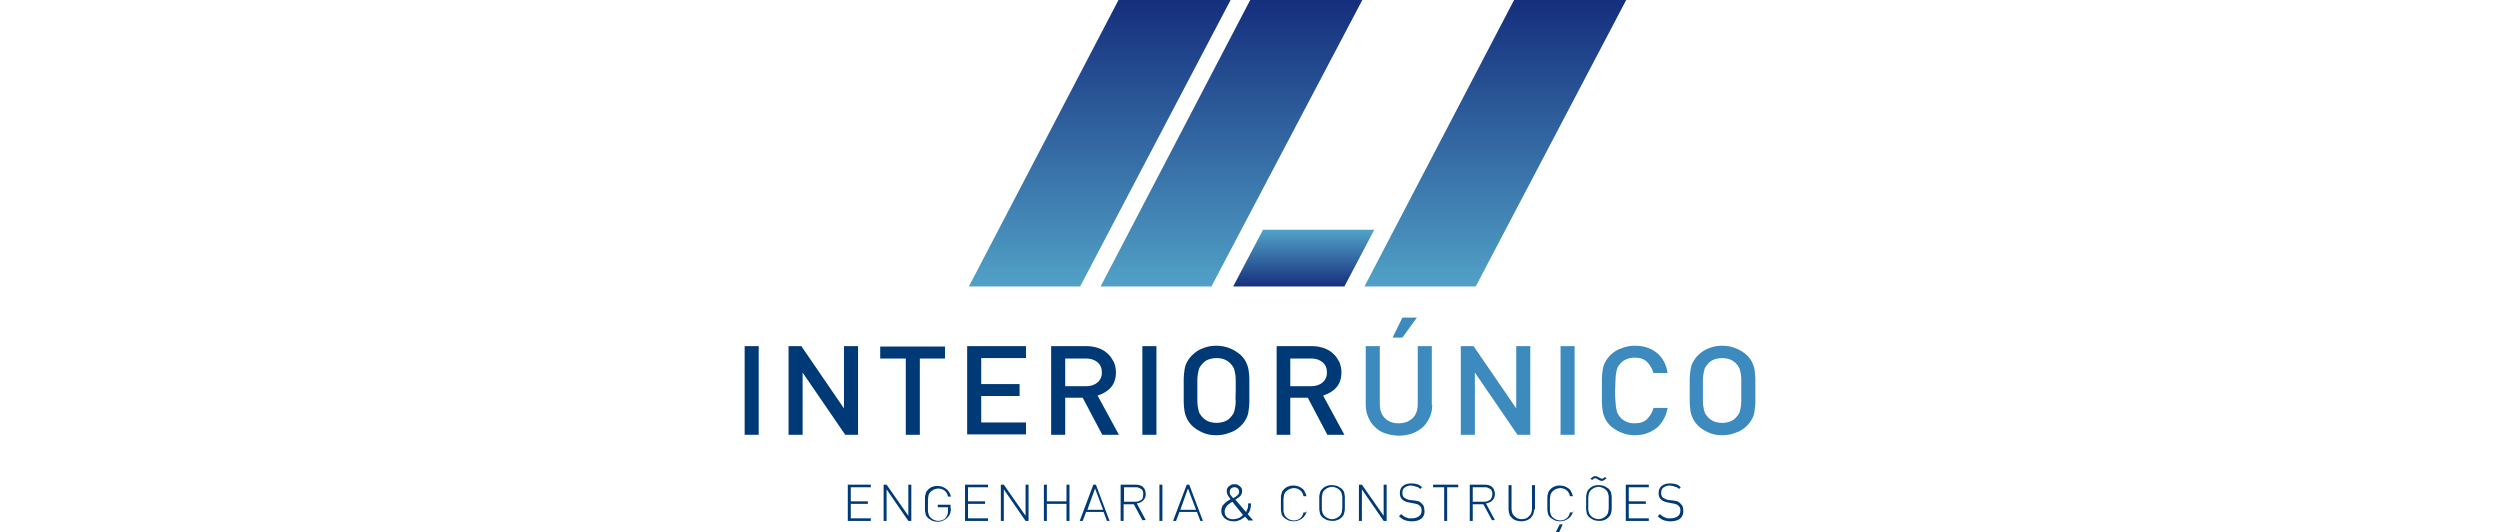<svg height="532" viewBox="23.2 79.3 237.1 124.8" width="2500" xmlns="http://www.w3.org/2000/svg" xmlns:xlink="http://www.w3.org/1999/xlink"><linearGradient id="a"><stop offset="0" stop-color="#51a1c7"/><stop offset="1" stop-color="#16307e"/></linearGradient><linearGradient id="b" gradientUnits="userSpaceOnUse" x1="106.505" x2="106.505" xlink:href="#a" y1="146.514" y2="80.514"/><linearGradient id="c" gradientUnits="userSpaceOnUse" x1="137.389" x2="137.389" xlink:href="#a" y1="146.514" y2="80.514"/><linearGradient id="d" gradientUnits="userSpaceOnUse" x1="199.336" x2="199.336" xlink:href="#a" y1="146.514" y2="80.514"/><linearGradient id="e" gradientUnits="userSpaceOnUse" x1="154.351" x2="154.351" y1="146.514" y2="133.463"><stop offset="0" stop-color="#16307e"/><stop offset="1" stop-color="#51a1c7"/></linearGradient><g clip-rule="evenodd" fill-rule="evenodd"><path d="m23.2 181.3v-20.8h3.3v20.8zm23.6 0-10-14.6v14.6h-3.3v-20.8h3l10 14.6v-14.6h3.3v20.8zm17.5-17.9v17.9h-3.3v-17.9h-6v-2.8h15.2v2.8zm11.1 17.9v-20.8h13.8v2.8h-10.5v6.1h9v2.8h-9v6.2h10.5v2.8h-13.8zm31.6-14.6c0-1-.3-1.8-1-2.4s-1.6-.9-2.7-.9h-4.9v6.5h4.9c1.1 0 2-.3 2.7-.9.6-.5 1-1.3 1-2.3zm.1 14.6-4.6-8.7h-4.1v8.7h-3.3v-20.8h8.4c1 0 2 .2 2.8.5s1.5.7 2.1 1.3c.6.5 1 1.2 1.4 1.9.3.7.5 1.6.5 2.4 0 1.5-.4 2.7-1.2 3.6s-1.9 1.5-3.1 1.9l5 9.2zm9.4 0v-20.8h3.3v20.8zm21.9-10.4v-2.6c0-.7-.1-1.3-.2-1.7-.1-.5-.2-.9-.4-1.2s-.4-.6-.7-.9c-.4-.4-.9-.7-1.4-.9s-1.2-.3-1.8-.3-1.2.1-1.8.3-1 .5-1.4.9c-.3.3-.5.6-.7.9s-.3.7-.4 1.2-.2 1.1-.2 1.7v5.2c0 .7.1 1.3.2 1.7.1.5.2.9.4 1.2s.4.6.7.9c.4.4.9.7 1.4.9.6.2 1.2.3 1.8.3s1.2-.1 1.8-.3 1-.5 1.4-.9c.3-.3.5-.6.7-.9s.3-.7.4-1.2.2-1.1.2-1.7c-.1-.7 0-1.5 0-2.6zm3.2 0v2.7c0 .8-.1 1.5-.2 2.2s-.3 1.3-.6 1.8c-.3.6-.7 1.1-1.2 1.6-.7.7-1.6 1.3-2.6 1.6-1 .4-2 .6-3.2.6s-2.2-.2-3.1-.6-1.8-.9-2.5-1.6c-.5-.5-.9-1-1.2-1.6s-.5-1.2-.6-1.8c-.1-.7-.2-1.4-.2-2.2v-2.7-2.7c0-.8.1-1.5.2-2.2s.3-1.3.6-1.8c.3-.6.7-1.1 1.2-1.6.7-.7 1.6-1.3 2.5-1.6.9-.4 2-.6 3.1-.6 1.2 0 2.2.2 3.2.6s1.8.9 2.6 1.6c.5.5.9 1 1.2 1.6s.5 1.2.6 1.8c.1.7.2 1.4.2 2.2zm18.2-4.2c0-1-.3-1.8-1-2.4s-1.6-.9-2.7-.9h-4.9v6.5h4.9c1.1 0 2-.3 2.7-.9.6-.5 1-1.3 1-2.3zm.1 14.6-4.6-8.7h-4.1v8.7h-3.2v-20.8h8.4c1 0 2 .2 2.8.5s1.5.7 2.1 1.3c.6.5 1 1.2 1.4 1.9.3.7.5 1.6.5 2.4 0 1.5-.4 2.7-1.2 3.6s-1.9 1.5-3.1 1.9l5 9.2z" fill="#003a76"/><path d="m184.5 174.3c0 1.1-.2 2-.6 2.9s-.9 1.6-1.6 2.3c-.7.6-1.5 1.1-2.5 1.5-1 .3-2 .5-3.1.5s-2.1-.2-3.1-.5-1.8-.8-2.5-1.5c-.7-.6-1.2-1.4-1.6-2.3s-.6-1.9-.6-2.9v-13.8h3.3v13.6c0 1.4.4 2.5 1.2 3.3s1.9 1.2 3.2 1.2c1.4 0 2.4-.4 3.3-1.2.8-.8 1.2-1.9 1.2-3.3v-13.6h3.3v13.8zm-7-15.8h-2.3l2.3-4.7h3.4zm27 22.8-10-14.6v14.6h-3.3v-20.8h3l10 14.6v-14.6h3.3v20.8zm10.1 0v-20.8h3.3v20.8zm25.1-6.2c-.2 1-.5 1.9-1 2.7s-1 1.5-1.7 2-1.4.9-2.3 1.2-1.8.4-2.7.4c-1.1 0-2.2-.2-3.1-.6-1-.4-1.8-.9-2.6-1.6-.5-.5-.9-1-1.2-1.6s-.5-1.2-.6-1.8c-.1-.7-.2-1.4-.2-2.2v-2.7-2.7c0-.8.1-1.5.2-2.2s.3-1.3.6-1.8c.3-.6.7-1.1 1.2-1.6.7-.7 1.6-1.3 2.6-1.6 1-.4 2-.6 3.1-.6 2 0 3.7.5 5.1 1.6s2.3 2.7 2.6 4.8h-3.3c-.3-1-.8-1.9-1.5-2.6s-1.7-1-2.9-1c-.6 0-1.2.1-1.8.3-.5.2-1 .5-1.4.9-.3.3-.5.6-.7.9s-.3.7-.4 1.2-.2 1.1-.2 1.8-.1 1.6-.1 2.6 0 1.9.1 2.6c0 .7.1 1.3.2 1.8s.2.9.4 1.2.4.6.7.9c.4.4.9.7 1.4.9s1.1.3 1.8.3c1.2 0 2.2-.3 2.9-1s1.2-1.5 1.5-2.6h3.3zm17.3-4.2v-2.6c0-.7-.1-1.3-.2-1.7-.1-.5-.2-.9-.4-1.2s-.4-.6-.7-.9c-.4-.4-.9-.7-1.4-.9-.6-.2-1.2-.3-1.8-.3s-1.2.1-1.8.3-1 .5-1.4.9c-.3.3-.5.6-.7.9s-.3.7-.4 1.2-.2 1.1-.2 1.7v5.2c0 .7.1 1.3.2 1.7.1.5.2.9.4 1.2s.4.6.7.9c.4.4.9.7 1.4.9.6.2 1.2.3 1.8.3s1.2-.1 1.8-.3 1-.5 1.4-.9c.3-.3.5-.6.7-.9s.3-.7.4-1.2.2-1.1.2-1.7zm3.3 0v2.7c0 .8-.1 1.5-.2 2.2s-.3 1.3-.6 1.8c-.3.6-.7 1.1-1.2 1.6-.7.7-1.6 1.3-2.6 1.6-1 .4-2 .6-3.2.6s-2.2-.2-3.1-.6-1.8-.9-2.5-1.6c-.5-.5-.9-1-1.2-1.6s-.5-1.2-.6-1.8c-.1-.7-.2-1.4-.2-2.2v-2.7-2.7c0-.8.1-1.5.2-2.2s.3-1.3.6-1.8c.3-.6.7-1.1 1.2-1.6.7-.7 1.6-1.3 2.5-1.6.9-.4 2-.6 3.1-.6 1.2 0 2.2.2 3.2.6s1.8.9 2.6 1.6c.5.5.9 1 1.2 1.6s.5 1.2.6 1.8c.1.7.2 1.4.2 2.2z" fill="#3d8abe"/><path d="m47.4 201.5v-8.5h5.4v.6h-4.7v3.3h4v.6h-4v3.4h4.7v.6zm14.2 0-5.1-7.4v7.4h-.7v-8.5h.7l5.1 7.3v-7.3h.7v8.5zm10-2.9c0 .4-.1.8-.2 1.2-.1.3-.3.6-.6.9s-.6.5-1 .7-.8.3-1.3.3c-.4 0-.8-.1-1.2-.2-.4-.2-.7-.4-1-.6-.2-.2-.4-.4-.5-.6s-.2-.4-.2-.7c-.1-.3-.1-.6-.1-.9v-1.2-1.2c0-.3 0-.7.1-.9.1-.3.1-.5.2-.7s.3-.4.5-.6c.3-.3.6-.5 1-.6.4-.2.8-.2 1.2-.2s.8.1 1.1.2.6.3.9.5.5.5.7.8.3.6.4 1h-.7c-.1-.6-.4-1.1-.8-1.4s-.9-.5-1.5-.5c-.3 0-.6.1-.9.2s-.5.3-.8.5c-.2.2-.3.3-.4.5s-.2.4-.2.6-.1.5-.1.8v2.4c0 .3 0 .6.1.8 0 .2.1.4.2.6s.2.3.4.5.5.4.8.5.6.2.9.2.7-.1 1-.2.6-.3.8-.6c.2-.2.3-.5.4-.7.1-.3.1-.6.1-.9v-.8h-2.4v-.6h3v.9zm3.3 2.9v-8.5h5.4v.6h-4.7v3.3h4v.6h-4v3.4h4.7v.6zm14.2 0-5.1-7.4v7.4h-.7v-8.5h.7l5.1 7.3v-7.3h.7v8.5zm9.6 0v-4h-4.6v4h-.7v-8.5h.7v3.9h4.6v-3.9h.7v8.5zm6.7-7.6-1.8 5h3.7zm2.8 7.6-.8-2.1h-4.1l-.8 2.1h-.7l3.2-8.5h.6l3.2 8.5zm8.5-6.2c0-.3 0-.5-.1-.8-.1-.2-.2-.4-.4-.5l-.6-.3c-.2-.1-.5-.1-.8-.1h-2.6v3.4h2.6c.3 0 .5 0 .8-.1l.6-.3c.2-.1.3-.3.4-.5 0-.2.1-.5.1-.8zm-.1 6.2-2.1-3.9h-2.4v3.9h-.7v-8.5h3.4c.4 0 .7 0 1 .1s.6.2.8.4.4.4.5.7.2.6.2 1c0 .6-.2 1.1-.6 1.5s-.9.6-1.5.7l2.1 3.9h-.7zm3.9 0v-8.5h.7v8.5zm6.7-7.6-1.8 5h3.7zm2.9 7.6-.8-2.1h-4.1l-.8 2.1h-.7l3.2-8.5h.6l3.2 8.5zm7.5-4.5c-.2.1-.4.3-.6.4s-.4.3-.6.5-.3.4-.4.6-.2.4-.2.7 0 .5.1.8c.1.2.2.4.4.6s.4.3.7.4.5.1.8.1c.4 0 .7-.1 1.1-.2s.8-.4 1.2-.8zm1.6-2.3c0-.3-.1-.6-.3-.8s-.5-.3-.8-.3-.6.1-.8.3-.3.5-.3.8v.3c0 .1.1.2.1.3.1.1.2.3.3.4s.3.3.4.5l.1-.1c.1 0 .1-.1.2-.1s.1-.1.2-.1c.2-.2.4-.3.6-.5s.3-.4.3-.7zm2.3 6.8-.9-1c-.1.1-.2.2-.4.3s-.3.2-.6.4c-.2.1-.5.2-.8.3s-.6.1-1 .1-.8-.1-1.1-.2-.6-.3-.9-.5c-.2-.2-.4-.5-.6-.8-.1-.3-.2-.6-.2-1 0-.3.1-.6.2-.9s.3-.5.5-.7.4-.4.7-.6c.2-.2.5-.3.8-.5-.1-.1-.2-.3-.3-.4s-.2-.3-.3-.4c-.1-.2-.2-.3-.2-.5-.1-.2-.1-.3-.1-.5s0-.5.1-.7.2-.4.4-.5c.2-.2.4-.3.6-.4s.5-.1.7-.1.5 0 .7.1.4.2.6.4.3.3.4.5.1.4.1.7-.1.6-.3.9c-.2.2-.4.5-.7.6-.1.1-.2.1-.2.2-.1 0-.1.1-.2.1s-.1.1-.2.1l2.5 2.9c.1-.1.2-.3.2-.4.1-.1.1-.3.2-.4 0-.2.1-.3.1-.5v-.7h.7c0 .5-.1 1-.2 1.4s-.3.8-.6 1.1l1.3 1.5h-1zm13.6-2.4c-.1.4-.2.7-.4 1s-.4.6-.7.8-.6.4-.9.5-.7.2-1.1.2-.8-.1-1.2-.2c-.4-.2-.7-.4-1-.6-.2-.2-.4-.4-.5-.6s-.2-.4-.2-.7c-.1-.3-.1-.6-.1-.9v-1.2-1.2c0-.3 0-.7.1-.9.1-.3.1-.5.2-.7s.3-.4.5-.6c.3-.3.6-.5 1-.6.4-.2.8-.2 1.2-.2s.8.1 1.1.2.6.3.9.5.5.5.6.8c.2.3.3.6.4 1h-.7c-.1-.6-.4-1.1-.8-1.4s-.9-.5-1.5-.5c-.3 0-.6.1-.9.2s-.5.3-.8.5c-.2.2-.3.3-.4.5s-.2.4-.2.6-.1.5-.1.8v2.4c0 .3 0 .6.1.8 0 .2.1.4.2.6s.2.3.4.5.5.4.8.5.6.2.9.2c.6 0 1.1-.2 1.5-.5s.7-.8.8-1.4h.8zm8.3-1.8v-1.2c0-.3 0-.6-.1-.8 0-.2-.1-.4-.2-.6s-.2-.3-.4-.5-.5-.4-.8-.5-.6-.2-.9-.2-.6.1-.9.2-.5.3-.8.5c-.2.2-.3.3-.4.5s-.2.4-.2.6-.1.5-.1.8v2.4c0 .3 0 .6.1.8 0 .2.1.4.2.6s.2.3.4.5.5.4.8.5.6.2.9.2.6-.1.9-.2.5-.3.8-.5c.2-.2.3-.3.4-.5s.2-.4.2-.6.1-.5.1-.8zm.6 0v1.2c0 .3 0 .6-.1.9s-.1.5-.2.7-.3.4-.5.6c-.3.3-.6.5-1 .6-.4.2-.8.2-1.2.2s-.8-.1-1.2-.2c-.4-.2-.7-.4-1-.6-.2-.2-.4-.4-.5-.6s-.2-.4-.2-.7c-.1-.3-.1-.6-.1-.9v-1.2-1.2c0-.3 0-.7.1-.9.1-.3.1-.5.2-.7s.3-.4.5-.6c.3-.3.6-.5 1-.6.4-.2.8-.2 1.2-.2s.8.1 1.2.2c.4.2.7.4 1 .6.2.2.4.4.5.6s.2.4.2.7c.1.3.1.6.1.9zm9.1 4.2-5.1-7.4v7.4h-.7v-8.5h.7l5.1 7.3v-7.3h.7v8.5zm9.6-2.2c0 .7-.3 1.3-.8 1.7s-1.3.6-2.2.6c-.3 0-.6 0-.9-.1-.3 0-.5-.1-.8-.2-.2-.1-.5-.2-.7-.4-.2-.1-.4-.3-.6-.5l.5-.5c.2.2.4.3.6.5l.6.3c.2.1.4.1.6.2h.7c.7 0 1.3-.2 1.7-.5s.6-.7.6-1.3c0-.3 0-.5-.1-.7s-.2-.4-.4-.5c-.1-.1-.2-.1-.2-.2-.1 0-.2-.1-.3-.1s-.2-.1-.3-.1-.3-.1-.5-.1l-1-.2c-.7-.1-1.2-.3-1.6-.6-.5-.4-.7-.9-.7-1.6s.2-1.3.7-1.7 1.2-.6 2-.6c.5 0 1 .1 1.4.2s.8.4 1.1.7l-.4.4c-.1-.1-.3-.2-.4-.3s-.3-.2-.5-.2c-.2-.1-.4-.1-.6-.2-.2 0-.4-.1-.7-.1-.6 0-1.1.2-1.5.5s-.5.7-.5 1.3c0 .5.2.9.5 1.1l.6.3c.2.1.5.2.7.2l1 .1c.4.1.7.1 1 .2.2.1.4.2.6.4s.4.4.6.7c.1.6.2.9.2 1.3zm5.3-5.7v7.9h-.7v-7.9h-2.6v-.6h5.9v.6zm10.6 1.7c0-.3 0-.5-.1-.8-.1-.2-.2-.4-.4-.5l-.6-.3c-.2-.1-.5-.1-.8-.1h-2.7v3.4h2.6c.3 0 .5 0 .8-.1l.6-.3c.2-.1.3-.3.4-.5s.2-.5.2-.8zm0 6.2-2.1-3.9h-2.5v3.9h-.7v-8.5h3.4c.4 0 .7 0 1 .1s.6.2.8.4.4.4.5.7.2.6.2 1c0 .6-.2 1.1-.6 1.5s-.9.6-1.5.7l2.1 3.9h-.6zm9.8-2.7c0 .4-.1.8-.2 1.1s-.4.6-.6.9c-.3.3-.6.4-1 .6-.4.1-.8.2-1.2.2s-.9-.1-1.2-.2c-.4-.1-.7-.3-1-.6s-.5-.5-.6-.9c-.1-.3-.2-.7-.2-1.1v-5.7h.7v5.6c0 .3.1.7.2 1s.3.5.5.7.5.4.7.5c.3.1.6.2 1 .2s.7-.1 1-.2.5-.3.7-.5.4-.4.5-.7.2-.6.2-1v-5.6h.7v5.7zm9.2.3c-.1.4-.2.7-.4 1s-.4.6-.7.8-.6.4-.9.5-.7.2-1.1.2-.8-.1-1.2-.2c-.4-.2-.7-.4-1-.6-.2-.2-.4-.4-.5-.6s-.2-.4-.2-.7c-.1-.3-.1-.6-.1-.9v-1.2-1.2c0-.3 0-.7.1-.9.1-.3.1-.5.2-.7s.3-.4.5-.6c.3-.3.6-.5 1-.6.4-.2.8-.2 1.2-.2s.8.1 1.1.2.6.3.9.5.5.5.6.8c.2.3.3.6.4 1h-.7c-.1-.6-.4-1.1-.8-1.4s-.9-.5-1.5-.5c-.3 0-.6.1-.9.2s-.5.3-.8.5c-.2.2-.3.3-.4.5s-.2.4-.2.6-.1.5-.1.8v2.4c0 .3 0 .6.1.8 0 .2.1.4.2.6s.2.3.4.5.5.4.8.5.6.2.9.2c.6 0 1.1-.2 1.5-.5s.7-.8.8-1.4h.8zm-3.3 5h-.8l.9-1.8h.7zm11.6-6.8v-1.2c0-.3 0-.6-.1-.8 0-.2-.1-.4-.2-.6s-.2-.3-.4-.5-.5-.4-.8-.5-.6-.2-.9-.2-.6.1-.9.2-.5.3-.8.5c-.2.2-.3.3-.4.5s-.2.4-.2.6-.1.5-.1.8v2.4c0 .3 0 .6.1.8 0 .2.1.4.2.6s.2.3.4.5.5.4.8.5.6.2.9.2.6-.1.9-.2.5-.3.8-.5c.2-.2.3-.3.4-.5s.2-.4.2-.6.1-.5.1-.8zm.7 0v1.2c0 .3 0 .6-.1.9s-.1.5-.2.7-.3.4-.5.6c-.3.3-.6.5-1 .6-.4.2-.8.2-1.2.2s-.8-.1-1.2-.2c-.4-.2-.7-.4-1-.6-.2-.2-.4-.4-.5-.6s-.2-.4-.2-.7c-.1-.3-.1-.6-.1-.9v-1.2-1.2c0-.3 0-.7.1-.9.1-.3.1-.5.2-.7s.3-.4.5-.6c.3-.3.6-.5 1-.6.4-.2.8-.2 1.2-.2s.8.1 1.2.2c.4.2.7.4 1 .6.2.2.4.4.5.6s.2.4.2.7c.1.3.1.6.1.9zm-1.2-5.8c-.1.1-.3.2-.4.3s-.2.1-.3.2c-.1 0-.2.1-.2.1h-.2c-.2 0-.3 0-.5-.1-.1-.1-.3-.1-.4-.2s-.2-.1-.3-.2-.2-.1-.4-.1c-.1 0-.2 0-.3.1-.1 0-.2.2-.4.3l-.4-.3c.1-.1.3-.2.4-.3s.2-.1.3-.2c.1 0 .2-.1.2-.1h.2c.2 0 .3 0 .5.1.1.1.3.1.4.2s.3.1.4.2c.1 0 .2.1.3.1s.2 0 .3-.1c.1 0 .3-.2.4-.3zm4.5 10v-8.5h5.4v.6h-4.7v3.3h4v.6h-4v3.4h4.7v.6zm13.5-2.2c0 .7-.3 1.3-.8 1.7s-1.3.6-2.2.6c-.3 0-.6 0-.9-.1-.3 0-.5-.1-.8-.2-.2-.1-.5-.2-.7-.4-.2-.1-.4-.3-.6-.5l.5-.5c.2.2.4.3.6.5l.6.3c.2.1.4.1.6.2h.7c.7 0 1.3-.2 1.7-.5s.6-.7.6-1.3c0-.3 0-.5-.1-.7s-.2-.4-.4-.5c-.1-.1-.2-.1-.2-.2-.1 0-.2-.1-.3-.1s-.2-.1-.3-.1-.3-.1-.5-.1l-1-.2c-.7-.1-1.2-.3-1.6-.6-.5-.4-.7-.9-.7-1.6s.2-1.3.7-1.7 1.2-.6 2-.6c.5 0 1 .1 1.4.2s.8.4 1.1.7l-.4.4c-.1-.1-.3-.2-.4-.3s-.3-.2-.5-.2c-.2-.1-.4-.1-.6-.2-.2 0-.4-.1-.7-.1-.6 0-1.1.2-1.5.5s-.5.7-.5 1.3c0 .5.2.9.5 1.1l.6.3c.2.1.5.2.7.2l1 .1c.4.1.7.1 1 .2.2.1.4.2.6.4s.4.4.6.7c.2.6.2.9.2 1.3z" fill="#003a76"/><path d="m110.9 79.3h26.3l-35.3 67.2h-26.1z" fill="url(#b)"/><path d="m141.8 79.3h26.3l-35.4 67.2h-26z" fill="url(#c)"/><path d="m203.7 79.3h26.3l-35.3 67.2h-26.1z" fill="url(#d)"/><path d="m144.8 133.2h26.1l-7 13.3h-26.1z" fill="url(#e)"/></g></svg>